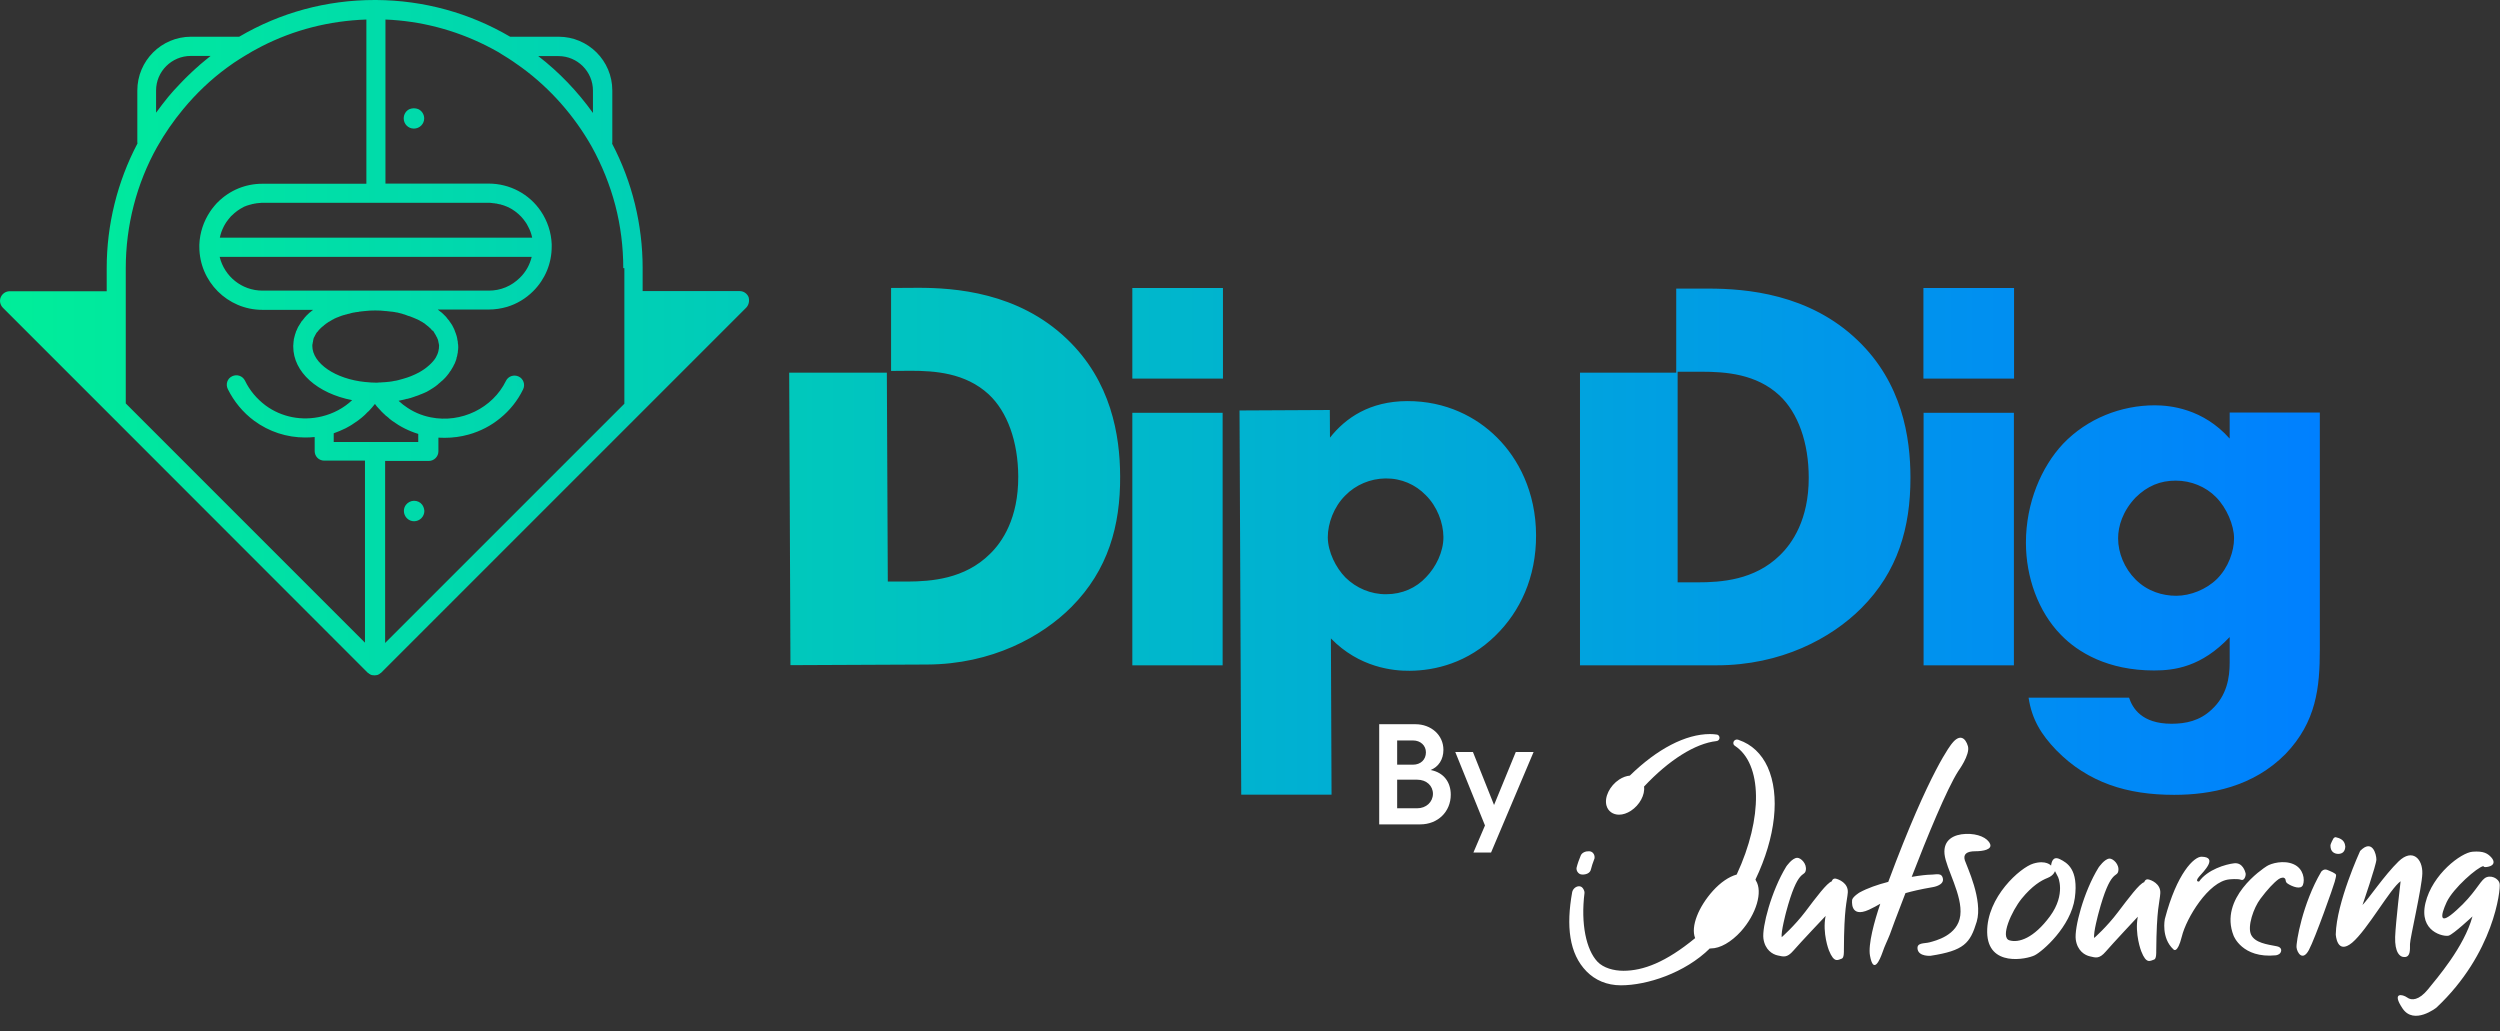 <svg width="160" height="66" viewBox="0 0 160 66" fill="none" xmlns="http://www.w3.org/2000/svg">
<rect x="0" y="0" width="160" height="66" fill="#333333" stroke="none"/>
<path d="M91.558 49.28C92.069 49.08 92.379 48.6 92.379 47.99C92.379 47.04 91.588 46.35 90.588 46.35H88.269V52.76H90.899C92.019 52.76 92.849 51.95 92.849 50.86C92.849 50.07 92.409 49.44 91.558 49.28ZM89.418 47.39H90.439C90.919 47.39 91.259 47.72 91.259 48.15C91.259 48.61 90.929 48.94 90.429 48.94H89.418V47.39ZM90.698 51.73H89.418V49.9H90.698C91.299 49.9 91.709 50.29 91.709 50.81C91.699 51.33 91.278 51.73 90.698 51.73Z" fill="white"/>
<path d="M97.009 48.13L95.619 51.52L94.269 48.13H93.138L95.039 52.83L94.299 54.56H95.429L98.149 48.13H97.009Z" fill="white"/>
<path d="M68.288 21.7C71.118 24.4 71.678 27.86 71.689 30.47C71.709 33.65 70.918 36.48 68.579 38.84C66.668 40.76 63.468 42.51 59.339 42.53L50.589 42.57L50.508 23.85H56.758L56.819 37.22H58.078C59.599 37.21 61.728 37.06 63.349 35.46C64.138 34.7 65.178 33.18 65.168 30.5C65.159 28.26 64.469 26.34 63.269 25.23C61.779 23.86 59.828 23.73 58.279 23.73L57.029 23.74V18.43L58.688 18.42C61.118 18.41 65.168 18.71 68.288 21.7ZM98.308 34.25C98.319 36.96 97.278 39.14 95.728 40.66C93.939 42.43 91.838 42.92 90.219 42.93C89.168 42.94 86.999 42.73 85.178 40.86L85.219 50.86H79.439L79.329 26.27L85.109 26.24L85.118 28.01C86.118 26.74 87.668 25.68 90.058 25.67C92.549 25.66 94.508 26.7 95.808 28C97.159 29.34 98.299 31.47 98.308 34.25ZM92.379 34.36C92.368 33.45 91.978 32.41 91.249 31.69C90.588 31.01 89.689 30.61 88.678 30.62C87.709 30.63 86.769 31.02 86.088 31.72C85.368 32.44 84.978 33.49 84.978 34.39C84.989 35.33 85.499 36.34 86.109 36.96C86.799 37.64 87.739 38.04 88.719 38.03C89.728 38.03 90.638 37.63 91.278 36.93C91.879 36.31 92.388 35.33 92.379 34.36ZM122.269 30.58C122.269 33.76 121.469 36.58 119.119 38.93C117.199 40.85 113.989 42.58 109.869 42.58H101.119V23.85H107.279V18.47H109.329C111.749 18.47 115.799 18.8 118.899 21.79C121.729 24.5 122.269 27.97 122.269 30.58ZM115.759 30.58C115.759 28.33 115.079 26.42 113.879 25.3C112.399 23.93 110.449 23.79 108.889 23.79H107.369V37.27H108.639C110.149 37.27 112.289 37.13 113.909 35.54C114.709 34.77 115.759 33.25 115.759 30.58ZM148.469 26.41V41.57C148.469 43.99 148.249 46.2 146.269 48.26C144.199 50.35 141.489 50.87 139.149 50.87C136.149 50.87 133.659 50.11 131.599 48.01C130.659 47.03 130.039 46.06 129.829 44.65H136.259C136.479 45.31 137.059 46.32 138.979 46.32C139.879 46.32 140.779 46.14 141.549 45.41C142.529 44.51 142.699 43.35 142.699 42.41V40.77C140.889 42.69 139.159 42.91 137.859 42.91C134.899 42.91 132.979 41.75 131.899 40.63C130.449 39.15 129.659 36.94 129.659 34.73C129.659 32.2 130.639 29.89 132.039 28.4C133.599 26.77 135.769 25.94 137.899 25.94C138.909 25.94 140.999 26.16 142.699 28.07V26.4H148.469V26.41ZM142.979 34.45C142.979 33.62 142.509 32.5 141.819 31.81C141.169 31.15 140.229 30.76 139.249 30.76C138.269 30.76 137.439 31.09 136.679 31.84C135.849 32.71 135.559 33.68 135.559 34.45C135.559 35.39 135.959 36.37 136.679 37.09C137.439 37.85 138.409 38.13 139.279 38.13C140.179 38.13 141.199 37.73 141.889 37.05C142.619 36.32 142.979 35.28 142.979 34.45ZM123.109 42.58H128.889V26.42H123.109V42.58ZM128.899 18.43H123.099V24.23H128.899V18.43ZM19.378 20.48C19.369 20.49 19.358 20.51 19.349 20.52C19.358 20.5 19.369 20.49 19.378 20.48ZM28.049 19.83C28.049 19.84 28.049 19.84 28.049 19.83V19.83ZM29.018 23.37C29.009 23.38 29.009 23.4 28.998 23.42C28.979 23.45 28.959 23.49 28.939 23.52C28.959 23.49 28.979 23.45 28.988 23.42C29.009 23.4 29.009 23.38 29.018 23.37ZM33.398 4.33C33.038 4.06 32.658 3.8 32.269 3.57C32.669 3.81 33.038 4.07 33.398 4.33ZM31.509 12.98H31.448C31.468 12.98 31.488 12.98 31.509 12.98C31.538 12.99 31.578 12.99 31.619 12.99C31.578 12.99 31.549 12.99 31.509 12.98ZM21.549 20.33C21.558 20.32 21.558 20.32 21.569 20.32C21.578 20.31 21.599 20.3 21.619 20.3L21.569 20.31C21.558 20.32 21.558 20.33 21.549 20.33ZM27.998 21.67C27.998 21.66 27.988 21.65 27.988 21.64C27.979 21.65 27.979 21.66 27.998 21.67C27.998 21.68 28.009 21.7 28.009 21.72C27.998 21.71 27.998 21.68 27.998 21.67ZM47.758 19.69L40.938 26.51L24.398 43.05C24.389 43.06 24.369 43.07 24.358 43.08C24.358 43.08 24.358 43.08 24.349 43.08C24.338 43.1 24.308 43.11 24.288 43.13C24.279 43.14 24.279 43.14 24.279 43.14C24.248 43.15 24.229 43.17 24.198 43.18C24.178 43.19 24.169 43.19 24.148 43.2C24.139 43.2 24.139 43.2 24.139 43.2C24.119 43.21 24.108 43.21 24.088 43.21C24.038 43.22 23.998 43.22 23.948 43.22C23.909 43.22 23.869 43.21 23.828 43.21C23.808 43.2 23.799 43.2 23.779 43.2C23.759 43.19 23.748 43.19 23.729 43.18C23.698 43.17 23.678 43.15 23.659 43.14C23.648 43.14 23.648 43.14 23.639 43.13C23.619 43.12 23.599 43.1 23.578 43.08C23.569 43.08 23.569 43.08 23.569 43.08C23.558 43.07 23.538 43.05 23.529 43.05L6.999 26.51L0.179 19.69C0.009 19.51 -0.051 19.25 0.049 19.02C0.149 18.79 0.369 18.64 0.619 18.64H6.829V17.16C6.829 14.38 7.509 11.63 8.799 9.18C8.789 9.15 8.789 9.13 8.789 9.1V5.79C8.789 3.89 10.329 2.35 12.229 2.35H15.309C17.928 0.81 20.889 0 23.979 0H24.078C27.128 0.02 30.058 0.83 32.648 2.35H35.748C37.648 2.35 39.188 3.89 39.188 5.79V9.1C39.188 9.13 39.178 9.17 39.178 9.2C40.459 11.64 41.129 14.38 41.129 17.15V18.63H47.339C47.589 18.63 47.809 18.78 47.908 19.01C47.978 19.25 47.928 19.51 47.758 19.69ZM34.449 3.59C35.788 4.62 36.968 5.86 37.949 7.23V5.8C37.949 4.58 36.959 3.59 35.739 3.59H34.449ZM16.788 12.98C16.738 12.98 16.689 12.98 16.648 12.99C16.639 12.99 16.639 12.99 16.639 12.99H16.588C16.558 13 16.518 13 16.488 13C16.468 13.01 16.448 13.01 16.428 13.01C16.419 13.01 16.389 13.01 16.378 13.02H16.349C16.328 13.03 16.308 13.03 16.288 13.03C16.279 13.03 16.259 13.04 16.248 13.04C16.238 13.05 16.218 13.05 16.198 13.05C16.178 13.05 16.169 13.06 16.148 13.06C16.119 13.07 16.088 13.08 16.049 13.09C16.029 13.1 16.018 13.1 15.998 13.1C15.989 13.11 15.969 13.11 15.959 13.11C15.938 13.12 15.918 13.12 15.899 13.13C15.889 13.14 15.868 13.14 15.868 13.14C15.819 13.15 15.768 13.17 15.729 13.19C15.719 13.19 15.698 13.2 15.698 13.2C15.668 13.21 15.629 13.23 15.598 13.24C15.588 13.25 15.588 13.25 15.588 13.25C15.309 13.39 15.059 13.57 14.829 13.8C14.799 13.82 14.778 13.85 14.758 13.87C14.659 13.98 14.569 14.1 14.489 14.21C14.428 14.3 14.379 14.39 14.329 14.48C14.209 14.71 14.118 14.96 14.069 15.21H34.059C34.008 14.96 33.919 14.71 33.788 14.48C33.748 14.38 33.688 14.3 33.629 14.21C33.548 14.09 33.459 13.98 33.358 13.87C33.118 13.62 32.839 13.41 32.529 13.26C32.519 13.26 32.508 13.25 32.498 13.25C32.478 13.24 32.449 13.23 32.428 13.22C32.398 13.21 32.379 13.19 32.349 13.19C32.319 13.18 32.298 13.17 32.279 13.16C32.248 13.15 32.218 13.14 32.188 13.13C32.169 13.12 32.139 13.12 32.118 13.11C32.089 13.1 32.059 13.1 32.029 13.08C31.998 13.07 31.979 13.07 31.948 13.07C31.919 13.06 31.898 13.06 31.858 13.05C31.828 13.04 31.808 13.04 31.788 13.03C31.759 13.03 31.718 13.02 31.689 13.02C31.669 13.01 31.648 13.01 31.628 13.01C31.588 13 31.549 13 31.518 13C31.498 12.99 31.479 12.99 31.459 12.99C31.409 12.98 31.349 12.98 31.299 12.98H16.788ZM21.549 20.33C21.538 20.33 21.529 20.34 21.518 20.34C21.509 20.35 21.488 20.35 21.479 20.36C21.468 20.37 21.448 20.37 21.428 20.38C21.398 20.39 21.378 20.41 21.338 20.43C21.338 20.43 21.328 20.43 21.328 20.44C21.319 20.45 21.308 20.45 21.299 20.45C21.268 20.46 21.248 20.48 21.218 20.5C21.209 20.5 21.209 20.5 21.209 20.5C21.198 20.51 21.178 20.51 21.178 20.52C21.148 20.54 21.128 20.55 21.099 20.57C21.088 20.58 21.069 20.58 21.058 20.59C21.029 20.6 21.009 20.62 20.979 20.64C20.968 20.65 20.959 20.65 20.948 20.66L20.939 20.67C20.909 20.69 20.889 20.7 20.858 20.72C20.849 20.73 20.828 20.74 20.828 20.75C20.808 20.76 20.779 20.78 20.759 20.8C20.748 20.81 20.738 20.81 20.729 20.82C20.729 20.83 20.729 20.83 20.729 20.83C20.709 20.84 20.689 20.86 20.669 20.88C20.659 20.89 20.648 20.89 20.639 20.9C20.628 20.9 20.628 20.91 20.628 20.91C20.608 20.93 20.588 20.94 20.569 20.96C20.558 20.97 20.549 20.98 20.538 20.99C20.518 21.01 20.509 21.02 20.488 21.04C20.479 21.05 20.468 21.06 20.459 21.07C20.439 21.09 20.428 21.1 20.409 21.12C20.409 21.13 20.409 21.13 20.398 21.13C20.389 21.14 20.389 21.15 20.378 21.16C20.369 21.17 20.369 21.18 20.358 21.19C20.349 21.2 20.349 21.21 20.328 21.22C20.319 21.23 20.319 21.24 20.299 21.25C20.288 21.26 20.268 21.28 20.259 21.3C20.248 21.31 20.248 21.33 20.238 21.33C20.229 21.35 20.218 21.37 20.209 21.39L20.198 21.41C20.189 21.41 20.189 21.42 20.189 21.42C20.178 21.44 20.169 21.46 20.159 21.48C20.148 21.49 20.148 21.51 20.139 21.52C20.128 21.54 20.119 21.55 20.108 21.58C20.099 21.59 20.099 21.6 20.088 21.61C20.078 21.63 20.078 21.65 20.069 21.67C20.058 21.68 20.058 21.7 20.058 21.71C20.049 21.73 20.049 21.75 20.049 21.77C20.038 21.78 20.038 21.8 20.038 21.81C20.029 21.83 20.029 21.85 20.029 21.88C20.029 21.89 20.018 21.9 20.018 21.91C20.009 21.94 20.009 21.96 20.009 21.99C19.998 22 19.998 22.01 19.998 22.02C19.988 22.06 19.988 22.1 19.988 22.13C19.988 23.26 21.479 24.26 23.378 24.45H23.398C23.518 24.46 23.639 24.47 23.759 24.48C23.849 24.48 23.939 24.49 24.049 24.49C24.119 24.49 24.189 24.49 24.248 24.48C24.319 24.48 24.389 24.48 24.448 24.47C24.498 24.47 24.558 24.46 24.608 24.46H24.628C24.729 24.45 24.838 24.44 24.939 24.43C25.038 24.42 25.139 24.4 25.229 24.38C25.319 24.37 25.409 24.35 25.488 24.33C25.498 24.33 25.509 24.32 25.518 24.32C25.709 24.27 25.889 24.22 26.069 24.16C26.148 24.13 26.218 24.11 26.288 24.08C26.479 24 26.669 23.92 26.828 23.83C26.889 23.8 26.948 23.76 27.009 23.72C27.058 23.69 27.108 23.66 27.148 23.63C27.159 23.62 27.159 23.62 27.159 23.62C27.209 23.58 27.279 23.54 27.319 23.5C27.509 23.35 27.669 23.19 27.799 23.02C27.819 22.99 27.849 22.95 27.869 22.92C27.878 22.91 27.889 22.89 27.898 22.87C27.968 22.74 28.029 22.61 28.058 22.47C28.088 22.35 28.099 22.24 28.099 22.13V22.07C28.099 22.06 28.088 22.05 28.088 22.04C28.088 22.02 28.078 21.99 28.078 21.97C28.078 21.96 28.069 21.94 28.069 21.93C28.058 21.91 28.058 21.89 28.058 21.87C28.049 21.86 28.049 21.84 28.049 21.83C28.038 21.81 28.038 21.79 28.038 21.77C28.029 21.76 28.029 21.74 28.018 21.72C28.009 21.71 28.009 21.69 27.998 21.67C27.988 21.66 27.988 21.65 27.988 21.64C27.979 21.63 27.979 21.63 27.979 21.62C27.968 21.6 27.959 21.58 27.948 21.57C27.939 21.56 27.939 21.54 27.919 21.52C27.909 21.51 27.909 21.49 27.898 21.47C27.889 21.45 27.878 21.44 27.869 21.42C27.858 21.4 27.849 21.39 27.838 21.37C27.828 21.35 27.819 21.34 27.808 21.32C27.799 21.3 27.788 21.29 27.779 21.27C27.768 21.25 27.759 21.24 27.748 21.22C27.738 21.21 27.729 21.19 27.718 21.17L27.659 21.15C27.648 21.13 27.628 21.12 27.619 21.1C27.608 21.09 27.588 21.07 27.578 21.05L27.538 21.01C27.529 21 27.509 20.98 27.488 20.97C27.479 20.95 27.459 20.94 27.439 20.92C27.428 20.91 27.409 20.89 27.389 20.88C27.378 20.87 27.358 20.85 27.338 20.84C27.319 20.83 27.308 20.81 27.288 20.8C27.279 20.79 27.259 20.77 27.238 20.76C27.218 20.75 27.209 20.73 27.189 20.72C27.169 20.71 27.159 20.69 27.139 20.68C27.119 20.67 27.099 20.66 27.078 20.65C27.069 20.64 27.049 20.62 27.029 20.61C27.009 20.6 26.988 20.59 26.968 20.58C26.948 20.57 26.928 20.55 26.909 20.55C26.898 20.54 26.869 20.52 26.849 20.51C26.828 20.5 26.808 20.49 26.788 20.48C26.768 20.47 26.748 20.46 26.729 20.45C26.698 20.44 26.678 20.43 26.659 20.42C26.639 20.41 26.608 20.4 26.588 20.39C26.569 20.38 26.538 20.37 26.518 20.36C26.498 20.35 26.468 20.34 26.448 20.33C26.419 20.32 26.398 20.31 26.369 20.3C26.349 20.29 26.328 20.28 26.299 20.27C26.279 20.26 26.248 20.25 26.218 20.24C26.198 20.23 26.169 20.23 26.139 20.22C26.119 20.21 26.088 20.2 26.058 20.19C26.038 20.18 26.009 20.17 25.979 20.16C25.959 20.15 25.928 20.14 25.898 20.13C25.869 20.12 25.849 20.12 25.819 20.11C25.788 20.1 25.768 20.09 25.738 20.08C25.709 20.07 25.689 20.07 25.659 20.06C25.628 20.05 25.608 20.05 25.578 20.04C25.549 20.03 25.529 20.03 25.498 20.02C25.468 20.01 25.448 20.01 25.419 20C25.389 20 25.369 19.99 25.338 19.99C25.308 19.98 25.279 19.98 25.248 19.97C25.218 19.97 25.198 19.96 25.169 19.96C25.139 19.95 25.119 19.95 25.078 19.95C25.049 19.94 25.029 19.94 24.988 19.94C24.959 19.93 24.939 19.93 24.909 19.93C24.878 19.93 24.849 19.92 24.819 19.92C24.788 19.91 24.768 19.91 24.738 19.91H24.709C24.479 19.88 24.248 19.87 24.018 19.87C23.788 19.87 23.558 19.88 23.319 19.91H23.288C23.268 19.92 23.238 19.92 23.209 19.92C23.178 19.92 23.148 19.93 23.119 19.93C23.088 19.94 23.058 19.94 23.018 19.94C23.009 19.94 22.998 19.95 22.988 19.95C22.979 19.95 22.959 19.95 22.939 19.96C22.909 19.97 22.869 19.97 22.838 19.97C22.819 19.98 22.788 19.98 22.768 19.98C22.738 19.99 22.698 19.99 22.669 20L22.599 20.01C22.578 20.02 22.558 20.02 22.549 20.02C22.538 20.03 22.518 20.03 22.509 20.03C22.479 20.04 22.459 20.04 22.439 20.05C22.409 20.06 22.369 20.07 22.338 20.08C22.319 20.08 22.299 20.09 22.279 20.09C22.248 20.1 22.218 20.11 22.178 20.12C22.169 20.12 22.148 20.13 22.128 20.13C22.099 20.14 22.058 20.15 22.029 20.16C22.009 20.17 21.998 20.17 21.979 20.17C21.948 20.18 21.909 20.2 21.878 20.2C21.869 20.21 21.869 20.21 21.858 20.21C21.849 20.22 21.838 20.22 21.828 20.22C21.799 20.23 21.768 20.25 21.729 20.26H21.718C21.709 20.27 21.689 20.27 21.678 20.28C21.648 20.29 21.619 20.3 21.578 20.32C21.569 20.32 21.549 20.33 21.529 20.34C21.558 20.33 21.558 20.33 21.549 20.33ZM31.288 18.6C32.038 18.6 32.739 18.31 33.279 17.77C33.658 17.4 33.908 16.94 34.029 16.44H14.059C14.358 17.68 15.469 18.6 16.799 18.6H31.288ZM9.999 7.2C10.248 6.86 10.498 6.53 10.768 6.2C10.989 5.93 11.219 5.68 11.459 5.43C11.518 5.36 11.588 5.29 11.659 5.22C11.789 5.08 11.928 4.95 12.059 4.82C12.209 4.67 12.368 4.53 12.518 4.39C12.569 4.34 12.629 4.29 12.678 4.25C12.719 4.21 12.758 4.17 12.809 4.13C13.028 3.95 13.248 3.76 13.479 3.58H12.209C10.989 3.58 9.989 4.57 9.989 5.79V7.2H9.999ZM23.358 29.48H20.748C20.409 29.48 20.139 29.21 20.139 28.87V27.97C19.939 27.99 19.729 28 19.529 28C18.358 28 17.218 27.63 16.268 26.93C15.549 26.4 14.969 25.69 14.579 24.9C14.428 24.59 14.549 24.22 14.858 24.08C15.168 23.93 15.528 24.06 15.678 24.36C15.979 24.99 16.439 25.53 16.998 25.95C18.018 26.7 19.328 26.96 20.599 26.65C21.338 26.47 22.009 26.11 22.538 25.61C20.319 25.18 18.768 23.82 18.768 22.18C18.768 22.12 18.768 22.06 18.779 22.01V21.96C18.788 21.93 18.788 21.88 18.788 21.85C18.799 21.83 18.799 21.81 18.799 21.79C18.808 21.76 18.808 21.72 18.808 21.69C18.819 21.67 18.819 21.65 18.828 21.63C18.828 21.62 18.828 21.6 18.838 21.58C18.849 21.57 18.849 21.55 18.849 21.53C18.858 21.51 18.858 21.49 18.869 21.47C18.878 21.44 18.878 21.41 18.898 21.37C18.909 21.35 18.909 21.33 18.919 21.31C18.928 21.28 18.939 21.25 18.948 21.21C18.959 21.19 18.968 21.17 18.979 21.15C18.988 21.12 19.009 21.09 19.018 21.06C19.029 21.04 19.038 21.02 19.049 20.99C19.058 20.96 19.078 20.94 19.088 20.91C19.099 20.89 19.119 20.87 19.128 20.85C19.139 20.82 19.159 20.8 19.178 20.77C19.189 20.74 19.209 20.72 19.218 20.7C19.238 20.67 19.259 20.65 19.268 20.62C19.279 20.59 19.299 20.57 19.319 20.55C19.328 20.54 19.338 20.53 19.349 20.52C19.358 20.51 19.358 20.49 19.378 20.48C19.398 20.46 19.409 20.44 19.428 20.42C19.448 20.39 19.468 20.37 19.488 20.34C19.509 20.32 19.518 20.3 19.538 20.28C19.569 20.26 19.588 20.23 19.608 20.2C19.628 20.19 19.648 20.17 19.669 20.15C19.689 20.12 19.709 20.1 19.738 20.08C19.759 20.06 19.779 20.04 19.799 20.02C19.828 20 19.849 19.98 19.878 19.96C19.898 19.94 19.928 19.92 19.948 19.9C19.979 19.88 19.998 19.86 20.029 19.84C20.029 19.83 20.038 19.83 20.038 19.83H16.788C14.569 19.83 12.758 18.02 12.758 15.8V15.65C12.789 14.89 13.028 14.17 13.448 13.54C13.479 13.49 13.528 13.43 13.559 13.38C13.608 13.31 13.668 13.25 13.719 13.18C13.768 13.13 13.819 13.07 13.858 13.02L13.938 12.94C14.698 12.18 15.709 11.76 16.788 11.76H23.448V1.25C21.078 1.33 18.808 1.91 16.738 2.97C16.358 3.16 15.998 3.37 15.639 3.59C15.418 3.73 15.198 3.86 14.979 4.01C14.829 4.11 14.678 4.22 14.528 4.33C13.489 5.09 12.549 5.99 11.729 6.98C11.098 7.74 10.539 8.55 10.059 9.4C8.739 11.75 8.049 14.44 8.049 17.16V25.82L23.358 41.13V29.48ZM26.768 28.26V27.77C26.178 27.59 25.619 27.31 25.108 26.94C25.049 26.89 24.988 26.84 24.928 26.8C24.909 26.79 24.898 26.77 24.878 26.75L24.759 26.65C24.738 26.63 24.709 26.62 24.689 26.6L24.578 26.49C24.558 26.48 24.538 26.46 24.518 26.44C24.488 26.4 24.439 26.36 24.398 26.32C24.389 26.3 24.369 26.29 24.358 26.27C24.308 26.22 24.248 26.16 24.198 26.1C24.189 26.09 24.189 26.09 24.189 26.09C24.139 26.04 24.088 25.98 24.049 25.92C24.038 25.91 24.018 25.89 24.009 25.87C23.998 25.86 23.998 25.86 23.998 25.85C23.878 26.01 23.748 26.15 23.619 26.29C23.599 26.32 23.569 26.34 23.549 26.35C23.419 26.49 23.288 26.62 23.148 26.73C22.998 26.85 22.838 26.98 22.669 27.08C22.659 27.09 22.648 27.1 22.639 27.1C22.479 27.22 22.299 27.31 22.119 27.41C21.869 27.53 21.619 27.64 21.358 27.73V28.29H26.768V28.26ZM39.889 17.16C39.889 15.8 39.718 14.44 39.379 13.14C39.038 11.84 38.529 10.58 37.879 9.4C36.769 7.43 35.228 5.67 33.398 4.33C33.038 4.06 32.658 3.8 32.269 3.57C32.148 3.49 32.029 3.43 31.919 3.35C31.639 3.19 31.358 3.04 31.078 2.9C29.088 1.91 26.919 1.34 24.669 1.25V11.75H31.279C32.618 11.75 33.868 12.41 34.618 13.52C35.038 14.15 35.279 14.87 35.309 15.63V15.78C35.309 16.86 34.889 17.87 34.129 18.63C33.648 19.11 33.078 19.45 32.449 19.64C32.069 19.75 31.678 19.81 31.279 19.81H28.029V19.82H28.038C28.038 19.83 28.038 19.83 28.038 19.83C28.069 19.85 28.088 19.87 28.119 19.89C28.148 19.91 28.169 19.93 28.189 19.95C28.218 19.96 28.238 19.98 28.268 20.01C28.288 20.03 28.319 20.05 28.338 20.07C28.358 20.09 28.378 20.11 28.398 20.13C28.419 20.16 28.448 20.18 28.468 20.2C28.488 20.22 28.509 20.24 28.529 20.26C28.549 20.29 28.569 20.31 28.588 20.33C28.608 20.35 28.619 20.38 28.639 20.4C28.639 20.4 28.639 20.41 28.648 20.41C28.659 20.43 28.678 20.45 28.698 20.47C28.709 20.48 28.709 20.48 28.709 20.48C28.729 20.5 28.738 20.52 28.759 20.54V20.55C28.779 20.57 28.788 20.59 28.808 20.62C28.819 20.64 28.838 20.67 28.858 20.69C28.858 20.7 28.869 20.71 28.878 20.72C28.889 20.73 28.889 20.75 28.909 20.76C28.909 20.76 28.909 20.76 28.909 20.77C28.919 20.79 28.939 20.81 28.948 20.83C28.959 20.86 28.979 20.88 28.988 20.91C28.998 20.94 29.018 20.96 29.029 20.99C29.038 21.02 29.058 21.04 29.069 21.07C29.078 21.1 29.088 21.12 29.099 21.15C29.108 21.17 29.119 21.2 29.128 21.23C29.139 21.25 29.148 21.28 29.159 21.31C29.169 21.34 29.178 21.36 29.189 21.39C29.198 21.42 29.198 21.45 29.218 21.48C29.229 21.5 29.229 21.53 29.238 21.56C29.248 21.59 29.248 21.61 29.259 21.65C29.268 21.67 29.268 21.7 29.268 21.72C29.279 21.75 29.279 21.78 29.288 21.82C29.299 21.84 29.299 21.87 29.299 21.89C29.299 21.92 29.308 21.96 29.308 22C29.308 22.02 29.319 22.03 29.319 22.05C29.319 22.1 29.328 22.16 29.328 22.22C29.328 22.27 29.319 22.33 29.319 22.38C29.319 22.4 29.308 22.42 29.308 22.43C29.308 22.47 29.299 22.51 29.299 22.55C29.299 22.57 29.299 22.59 29.288 22.61C29.279 22.64 29.279 22.68 29.268 22.71C29.268 22.73 29.259 22.75 29.259 22.77C29.248 22.8 29.248 22.84 29.229 22.87C29.218 22.89 29.218 22.91 29.218 22.93C29.209 22.96 29.198 23 29.189 23.04C29.178 23.05 29.178 23.07 29.169 23.09C29.148 23.14 29.128 23.19 29.108 23.25C29.078 23.3 29.058 23.35 29.029 23.4C29.018 23.41 29.018 23.43 29.009 23.45C28.988 23.48 28.968 23.52 28.948 23.55C28.939 23.56 28.928 23.58 28.919 23.6C28.898 23.63 28.878 23.66 28.869 23.69C28.858 23.71 28.838 23.73 28.828 23.74C28.808 23.77 28.788 23.8 28.759 23.84L28.729 23.89C28.698 23.92 28.678 23.96 28.648 23.99C28.639 24 28.628 24.02 28.619 24.03C28.578 24.08 28.538 24.13 28.498 24.17L28.328 24.34C28.319 24.35 28.299 24.37 28.279 24.38C28.268 24.39 28.248 24.41 28.229 24.42C28.209 24.44 28.198 24.45 28.178 24.47C28.148 24.5 28.119 24.52 28.078 24.55L28.029 24.6C27.998 24.63 27.959 24.65 27.928 24.68C27.909 24.69 27.898 24.71 27.878 24.72C27.838 24.75 27.799 24.77 27.759 24.8C27.748 24.81 27.729 24.82 27.718 24.83C27.659 24.86 27.599 24.91 27.538 24.94L27.529 24.95C27.479 24.98 27.428 25.01 27.369 25.04C27.358 25.05 27.338 25.06 27.319 25.07C27.279 25.09 27.229 25.11 27.189 25.13C27.169 25.14 27.139 25.15 27.119 25.16C27.078 25.18 27.038 25.2 26.998 25.21C26.968 25.22 26.948 25.23 26.919 25.24C26.878 25.26 26.838 25.27 26.799 25.29C26.768 25.3 26.748 25.31 26.718 25.32C26.669 25.34 26.619 25.35 26.569 25.37C26.558 25.38 26.538 25.38 26.518 25.39C26.448 25.42 26.378 25.44 26.308 25.46C26.299 25.47 26.299 25.47 26.279 25.47C26.218 25.48 26.159 25.5 26.099 25.52C26.069 25.53 26.049 25.53 26.018 25.53C25.968 25.54 25.919 25.56 25.878 25.57C25.849 25.58 25.819 25.58 25.788 25.59C25.738 25.6 25.689 25.61 25.648 25.62C25.619 25.63 25.588 25.63 25.558 25.64C25.538 25.64 25.529 25.65 25.509 25.65C25.518 25.66 25.529 25.66 25.538 25.68C25.588 25.71 25.628 25.76 25.669 25.79C25.678 25.8 25.698 25.82 25.718 25.83C25.768 25.88 25.838 25.93 25.898 25.97C26.389 26.34 26.959 26.59 27.569 26.71C29.509 27.1 31.529 26.12 32.379 24.38C32.519 24.08 32.889 23.95 33.199 24.1C33.498 24.24 33.629 24.61 33.478 24.92C33.129 25.64 32.629 26.26 32.029 26.75C31.439 27.24 30.748 27.6 29.998 27.81C29.498 27.95 28.979 28.02 28.459 28.02C28.319 28.02 28.189 28.01 28.058 28.01V28.89C28.058 29.22 27.779 29.5 27.448 29.5H24.648V41.15L39.959 25.84V17.16H39.889ZM26.759 6.98C26.678 6.95 26.588 6.93 26.488 6.93C26.389 6.93 26.308 6.95 26.218 6.98C25.988 7.08 25.838 7.31 25.838 7.58C25.838 7.94 26.128 8.23 26.488 8.23C26.849 8.23 27.148 7.94 27.148 7.58C27.148 7.31 26.988 7.08 26.759 6.98ZM27.018 32.3C26.898 32.14 26.709 32.05 26.498 32.05C26.299 32.05 26.108 32.15 25.988 32.3C25.898 32.41 25.849 32.55 25.849 32.7C25.849 33.06 26.139 33.36 26.498 33.36C26.858 33.36 27.159 33.07 27.159 32.7C27.148 32.55 27.099 32.41 27.018 32.3ZM72.469 42.58H78.249V26.42H72.469V42.58ZM78.269 18.43H72.469V24.23H78.269V18.43Z" fill="url(#paint0_linear_1_818)"/>
<path fill-rule="evenodd" clip-rule="evenodd" d="M126.419 54.48C126.949 54.48 127.499 54.36 127.369 54.02C127.209 53.62 126.579 53.34 125.809 53.37C125.049 53.4 124.359 53.74 124.449 54.66C124.539 55.58 125.619 57.3 125.459 58.59C125.299 59.88 123.849 60.21 123.489 60.31C123.139 60.4 122.639 60.31 122.729 60.77C122.829 61.23 123.559 61.17 123.559 61.17C125.699 60.84 126.089 60.37 126.509 58.99C126.919 57.6 125.879 55.46 125.749 55.06C125.629 54.66 125.879 54.48 126.419 54.48ZM149.519 53.59C149.509 53.58 149.499 53.58 149.489 53.58C149.429 53.58 149.369 53.61 149.329 53.68C149.169 53.98 149.149 54.07 149.149 54.12C149.149 54.52 149.399 54.64 149.639 54.65C149.929 54.65 150.089 54.48 150.099 54.18C150.079 54 150.029 53.7 149.519 53.59ZM125.949 47.76C125.789 47.21 125.419 46.95 124.919 47.59C124.919 47.59 123.539 49.2 120.849 56.44C120.179 56.61 119.519 56.84 119.009 57.12C119.009 57.12 118.599 57.37 118.539 57.58C118.539 57.58 118.349 58.8 119.619 58.22C119.909 58.08 120.139 57.96 120.339 57.84C119.959 58.95 119.549 60.45 119.679 61.16C119.899 62.39 120.309 61.43 120.469 60.98C120.639 60.48 120.779 60.24 120.949 59.81C120.999 59.66 121.399 58.57 121.949 57.16C122.369 57.04 122.919 56.91 123.679 56.78C123.679 56.78 124.409 56.68 124.349 56.25C124.279 55.82 123.929 55.98 123.519 55.98C123.369 55.98 122.929 56.02 122.349 56.12C123.329 53.58 124.599 50.49 125.329 49.35C125.319 49.36 126.099 48.31 125.949 47.76ZM131.839 54.99C131.399 54.77 131.299 55.15 131.269 55.4C131.269 55.4 130.959 55.02 130.129 55.27C129.299 55.52 127.149 57.41 127.179 59.66C127.209 61.92 129.719 61.39 130.219 61.14C130.719 60.89 132.529 59.32 132.789 57.47C133.039 55.62 132.279 55.21 131.839 54.99ZM131.199 58.64C130.159 60.05 129.199 60.36 128.599 60.18C127.999 59.99 128.729 58.33 129.389 57.51C130.059 56.69 130.629 56.35 131.039 56.19C131.449 56.03 131.519 55.75 131.519 55.75L131.699 56.1C131.709 56.09 132.239 57.22 131.199 58.64ZM118.259 57.12C118.299 56.51 117.669 56.27 117.479 56.23C117.279 56.2 117.229 56.41 117.229 56.41C116.929 56.5 116.239 57.42 115.539 58.35C114.839 59.27 114.029 59.98 114.029 59.98C113.969 59.66 114.309 58.38 114.309 58.38C115.069 55.53 115.479 56.15 115.569 55.71C115.659 55.27 115.239 54.89 115.019 54.9C114.689 54.91 114.319 55.46 114.319 55.46C113.359 57.03 112.759 59.35 112.859 60.07C112.959 60.79 113.439 61.08 113.779 61.15C114.129 61.22 114.359 61.33 114.779 60.84C115.199 60.35 116.839 58.62 116.839 58.62C116.619 59.73 117.049 60.82 117.049 60.82C117.389 61.67 117.629 61.43 117.879 61.35C118.029 61.3 118.009 60.84 118.009 60.84C118.019 58.04 118.209 57.73 118.259 57.12ZM143.719 55.89C143.689 55.77 143.529 55.19 142.989 55.25C142.449 55.31 141.279 55.65 140.739 56.42C140.739 56.42 140.449 56.45 140.739 56.11C141.029 55.78 141.979 54.85 140.899 54.83C140.429 54.82 139.319 55.87 138.549 58.82C138.549 58.82 138.299 60.02 139.099 60.76C139.099 60.76 139.349 61.09 139.639 59.93C139.919 58.77 141.349 56.4 142.679 56.28C142.679 56.28 143.219 56.22 143.439 56.31C143.649 56.38 143.749 56.02 143.719 55.89ZM159.979 56.57C159.919 56.2 159.379 55.96 159.029 56.2C158.679 56.45 158.369 57.22 157.219 58.25C156.079 59.29 156.179 58.62 156.589 57.73C157.009 56.84 158.559 55.49 158.939 55.43C158.939 55.43 158.939 55.55 159.289 55.46C159.639 55.37 159.669 55.13 159.449 54.88C159.219 54.63 158.969 54.45 158.239 54.51C157.509 54.57 155.669 55.95 155.229 57.79C154.789 59.63 156.399 59.97 156.719 59.88C157.029 59.78 158.239 58.65 158.239 58.65C157.699 60.62 155.959 62.61 155.389 63.32C154.819 64.02 154.339 64.05 154.059 63.84C153.769 63.63 153.039 63.47 153.769 64.55C154.499 65.62 155.929 64.49 155.929 64.49C159.629 61.02 160.039 56.94 159.979 56.57ZM138.259 57.17C138.299 56.56 137.669 56.31 137.479 56.28C137.289 56.25 137.229 56.46 137.229 56.46C136.929 56.54 136.239 57.47 135.539 58.39C134.839 59.32 134.029 60.03 134.029 60.03C133.959 59.7 134.309 58.43 134.309 58.43C135.069 55.58 135.479 56.19 135.569 55.76C135.659 55.32 135.229 54.94 135.009 54.95C134.689 54.96 134.309 55.52 134.309 55.52C133.339 57.09 132.749 59.41 132.849 60.13C132.949 60.85 133.429 61.14 133.769 61.21C134.119 61.29 134.349 61.39 134.769 60.9C135.189 60.41 136.819 58.67 136.819 58.67C136.609 59.78 137.039 60.88 137.039 60.88C137.369 61.73 137.609 61.49 137.869 61.41C138.019 61.36 137.999 60.9 137.999 60.9C138.019 58.08 138.219 57.78 138.259 57.17ZM153.509 55.13C152.619 55.99 151.539 57.59 151.199 57.92C151.199 57.92 152.089 55.34 152.089 55.01C152.089 54.67 151.829 53.66 151.049 54.46C151.049 54.46 149.529 57.77 149.489 59.8C149.489 59.8 149.549 61.15 150.539 60.33C151.519 59.5 152.979 56.86 153.639 56.4C153.639 56.4 153.329 58.98 153.289 59.96C153.259 60.94 153.579 61.28 153.919 61.25C154.269 61.22 154.239 60.79 154.239 60.42C154.239 60.05 154.999 56.83 155.029 55.91C155.059 54.97 154.399 54.27 153.509 55.13ZM148.939 55.67C148.709 55.58 148.559 55.79 148.559 55.79C147.359 57.82 146.939 60.33 146.979 60.64C147.009 60.95 147.359 61.56 147.769 60.8C148.179 60.03 149.359 56.69 149.419 56.44C149.479 56.19 149.509 56.13 149.509 56C149.499 55.89 149.149 55.76 148.939 55.67ZM146.789 55.31C146.159 55.03 145.359 55.25 145.079 55.43C144.789 55.61 141.999 57.48 142.949 59.88C142.949 59.88 143.489 61.35 145.649 61.14C145.649 61.14 145.849 61.12 145.939 60.99C146.039 60.85 146.039 60.62 145.709 60.56C145.079 60.44 144.319 60.34 144.069 59.82C143.819 59.29 144.229 58.1 144.669 57.52C145.109 56.93 145.529 56.48 145.839 56.26C145.999 56.15 146.149 56.17 146.149 56.17C146.379 56.26 146.179 56.42 146.439 56.57C146.689 56.73 147.269 56.97 147.389 56.63C147.519 56.3 147.429 55.59 146.789 55.31ZM109.859 47.01C109.719 46.99 109.579 46.98 109.439 46.98C107.879 46.98 106.059 47.93 104.309 49.64C104.089 49.66 103.859 49.74 103.629 49.89C103.019 50.29 102.659 51.03 102.819 51.57C102.919 51.92 103.229 52.14 103.619 52.14C103.869 52.14 104.129 52.05 104.379 51.89C104.939 51.52 105.289 50.87 105.219 50.34C106.809 48.64 108.499 47.58 109.849 47.43C109.969 47.42 110.049 47.33 110.049 47.22C110.049 47.11 109.969 47.01 109.859 47.01ZM112.349 56.29C113.649 53.57 113.939 50.89 113.129 49.09C112.739 48.24 112.109 47.64 111.289 47.36L111.239 47.34C111.209 47.33 111.189 47.33 111.159 47.33C111.079 47.33 110.999 47.38 110.959 47.45C110.909 47.55 110.929 47.67 111.029 47.73C112.789 48.88 112.839 52.34 111.149 55.97C110.649 56.11 110.119 56.47 109.629 57.01C108.719 58.02 108.189 59.29 108.489 60.04C106.619 61.58 105.169 62.13 103.899 62.13C103.279 62.13 102.619 61.95 102.239 61.55C101.519 60.79 101.159 59.13 101.409 57.14C101.419 57.02 101.319 56.86 101.279 56.82C101.229 56.76 101.149 56.72 101.059 56.72C100.859 56.72 100.659 56.89 100.619 57.1C100.229 59.26 100.419 61.03 101.539 62.17C102.089 62.73 102.839 63.06 103.739 63.06C105.399 63.06 107.829 62.28 109.439 60.69C109.449 60.7 109.459 60.7 109.469 60.71C109.479 60.71 109.479 60.7 109.499 60.7C110.089 60.7 110.799 60.29 111.419 59.61C112.409 58.5 112.829 57.07 112.379 56.36L112.349 56.29ZM101.989 54.64C101.929 54.54 101.819 54.48 101.699 54.48C101.489 54.47 101.249 54.56 101.169 54.75C101.079 54.95 100.949 55.32 100.899 55.54C100.879 55.64 100.929 55.78 100.999 55.85C101.069 55.93 101.159 55.97 101.269 55.97C101.489 55.98 101.769 55.89 101.819 55.64C101.849 55.49 101.959 55.17 102.019 55.02C102.099 54.87 102.029 54.69 101.989 54.64Z" fill="white"/>
<defs>
<linearGradient id="paint0_linear_1_818" x1="-0.001" y1="25.438" x2="148.47" y2="25.438" gradientUnits="userSpaceOnUse">
<stop stop-color="#00EE99"/>
<stop offset="1" stop-color="#0080FF"/>
</linearGradient>
</defs>
</svg>
